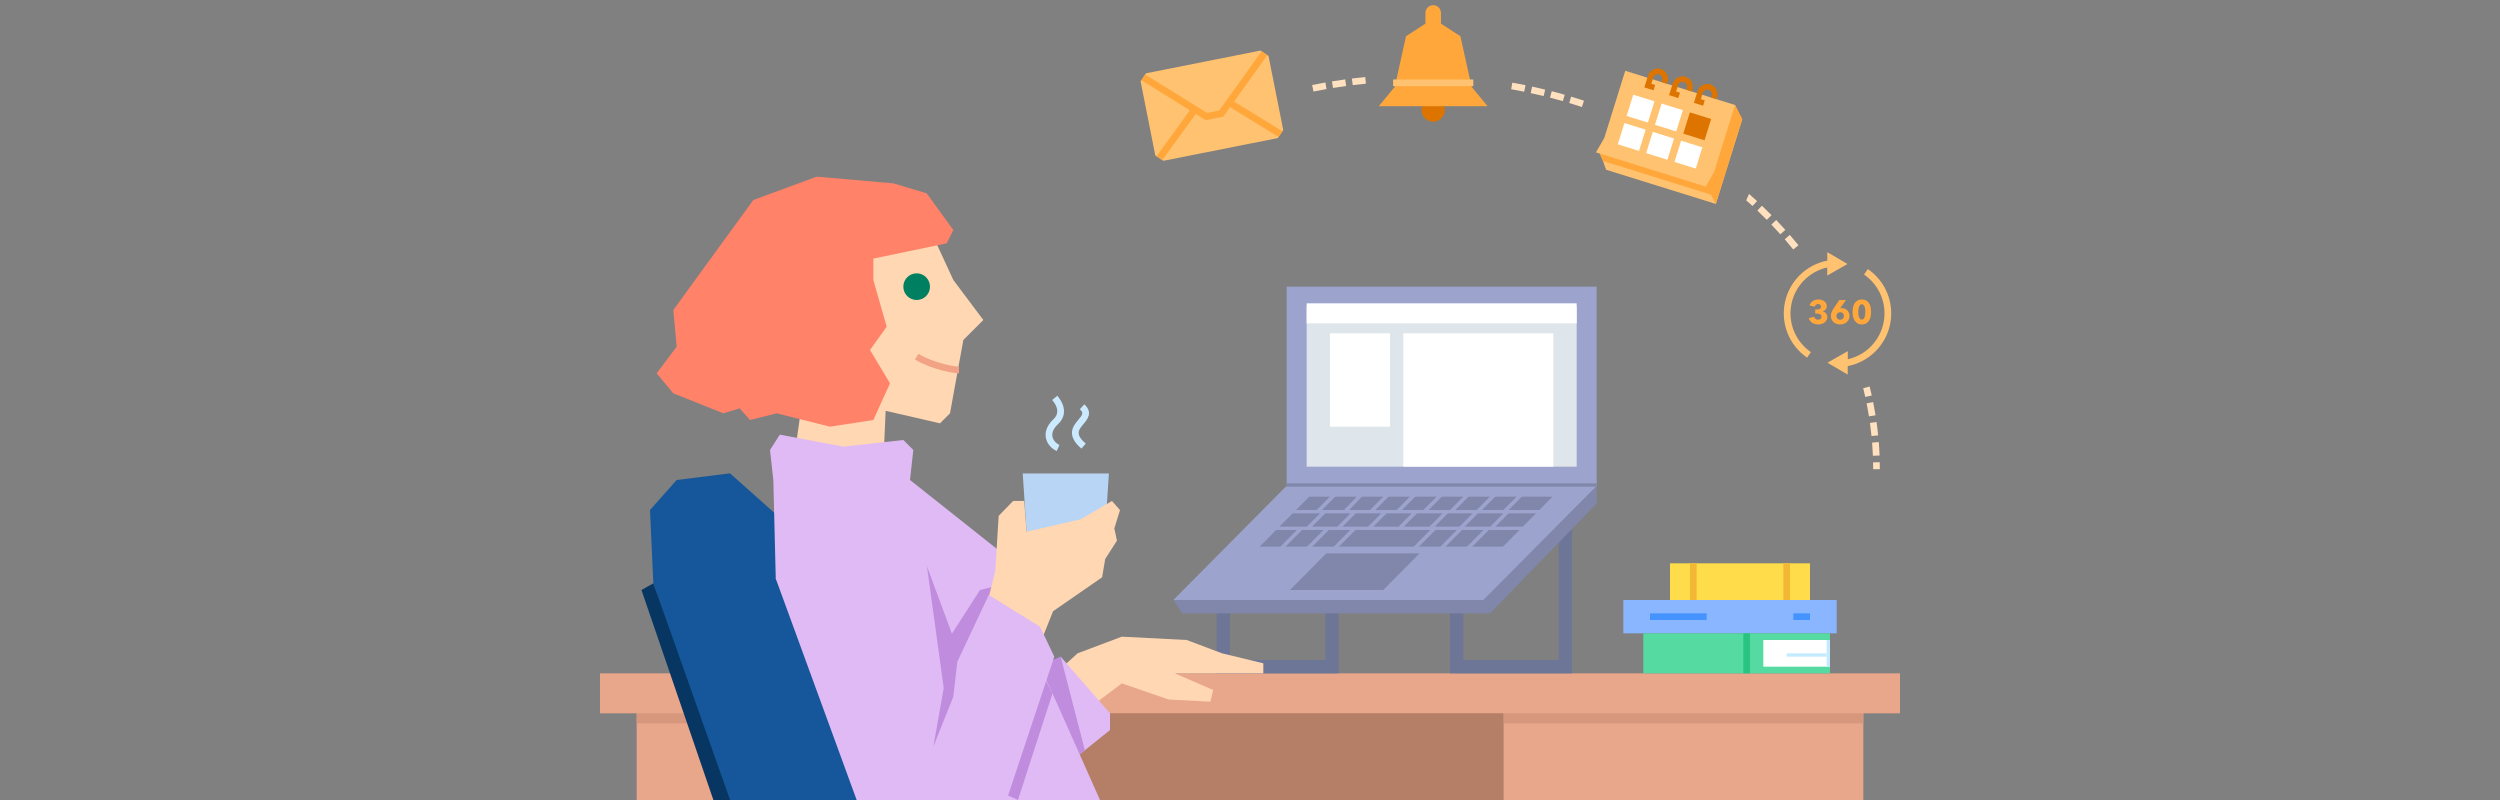 <?xml version="1.0" encoding="UTF-8"?> <svg xmlns="http://www.w3.org/2000/svg" id="Calque_1" viewBox="0 0 750 240"><rect x="0" y="0" width="750" height="240" fill="#808080" stroke="none"/><defs><style>.cls-1{fill:#008061;}.cls-2{fill:#e8a68b;}.cls-3{fill:#fff;}.cls-4{fill:#ffe1bf;}.cls-5{fill:#f2b735;}.cls-6{fill:#f2a285;}.cls-7{fill:#ffd7b2;}.cls-8{fill:#ffc270;}.cls-9{fill:#ffa73b;}.cls-10{fill:#fedc4a;}.cls-11{fill:#ff8269;}.cls-12{fill:#b57e67;}.cls-13{fill:#8ab5ff;}.cls-14{fill:#b8d5f5;}.cls-15{fill:#9ca4ce;}.cls-16{fill:#cceaff;}.cls-17{fill:#c08cde;}.cls-18{fill:#c4eaff;}.cls-19{fill:#dd7400;}.cls-20{fill:#e0baf5;}.cls-21{fill:#dfe6eb;}.cls-22{fill:#d6977c;}.cls-23{fill:#15579a;}.cls-24{fill:#063661;}.cls-25{fill:#6e7698;}.cls-26{fill:#8087aa;}.cls-27{fill:#29c481;}.cls-28{fill:#55dba1;}.cls-29{fill:#4493ff;}</style></defs><path class="cls-4" d="m399.59,24.42l.32,1.97c1.3-.21,2.62-.41,3.93-.59l-.27-1.98c-1.33.18-2.66.38-3.98.59Z"></path><path class="cls-4" d="m453.35,26.77c1.31.23,2.61.48,3.91.74l.4-1.96c-1.31-.27-2.63-.52-3.96-.75l-.35,1.97Z"></path><path class="cls-4" d="m393.65,25.5l.39,1.96c1.3-.26,2.6-.51,3.91-.74l-.34-1.97c-1.33.23-2.65.48-3.96.75Z"></path><path class="cls-4" d="m537.98,74.84l1.56-1.26c-.85-1.05-1.72-2.1-2.6-3.11l-1.51,1.31c.87,1.01,1.72,2.03,2.55,3.06Z"></path><path class="cls-4" d="m459.21,27.93c1.3.28,2.59.58,3.88.89l.47-1.94c-1.3-.32-2.61-.62-3.93-.9l-.42,1.96Z"></path><path class="cls-4" d="m409.57,23.12c-1.34.13-2.67.28-4,.44l.25,1.98c1.31-.16,2.63-.31,3.95-.44l-.2-1.99Z"></path><path class="cls-4" d="m465.02,29.3c1.29.33,2.57.68,3.84,1.04l.55-1.92c-1.29-.37-2.59-.72-3.89-1.06l-.5,1.94Z"></path><path class="cls-4" d="m535.6,68.96c-.89-1-1.81-1.99-2.74-2.97l-1.45,1.38c.92.96,1.81,1.93,2.69,2.92l1.49-1.33Z"></path><path class="cls-4" d="m528.58,61.71l-1.38,1.45c.96.92,1.9,1.84,2.83,2.79l1.43-1.4c-.94-.96-1.9-1.9-2.88-2.83Z"></path><path class="cls-4" d="m523.85,60.09c.64.57,1.28,1.13,1.91,1.71l1.36-1.47c-.79-.73-1.6-1.44-2.41-2.16l-.85,1.92Z"></path><path class="cls-4" d="m475.18,30.2c-1.27-.42-2.55-.82-3.84-1.21l-.57,1.92c1.27.38,2.54.78,3.8,1.19l.62-1.9Z"></path><rect class="cls-2" x="451" y="214" width="108" height="26"></rect><rect class="cls-2" x="191" y="214" width="30" height="26"></rect><rect class="cls-22" x="191" y="211" width="368" height="6"></rect><rect class="cls-2" x="180" y="202" width="390" height="12"></rect><rect class="cls-12" x="226" y="214" width="225" height="26"></rect><polygon class="cls-25" points="401.63 202 365 202 365 182 369 182 369 198 397.63 198 397.63 158 401.63 158 401.63 202"></polygon><polygon class="cls-25" points="471.63 202 435 202 435 182 439 182 439 198 467.63 198 467.63 158 471.63 158 471.63 202"></polygon><polygon class="cls-26" points="479 146 479 151.05 447 184 354.7 184 352 180 427 160 479 146"></polygon><polygon class="cls-15" points="386 86 386 146 385.74 146 352 180 445 180 478.74 146 479 146 479 86 386 86"></polygon><rect class="cls-21" x="392" y="92" width="81" height="48"></rect><rect class="cls-26" x="386" y="145" width="93" height="1"></rect><polygon class="cls-26" points="436.58 153 442.8 153 442.86 152.94 442.93 153 443.14 153 443.08 152.94 446.98 149 440.55 149 436.58 153"></polygon><polygon class="cls-26" points="448.55 149 444.58 153 451.01 153 454.98 149 448.55 149"></polygon><polygon class="cls-26" points="412.58 153 419.01 153 422.98 149 416.55 149 412.58 153"></polygon><polygon class="cls-26" points="451.02 154 443.37 154 439.4 158 447.05 158 451.02 154"></polygon><polygon class="cls-26" points="420.58 153 427.01 153 430.98 149 424.55 149 420.58 153"></polygon><polygon class="cls-26" points="428.58 153 435.01 153 438.98 149 432.55 149 428.58 153"></polygon><polygon class="cls-26" points="441.81 154 435.59 154 435.58 154 435.58 154 434.35 154 434.35 154 430.39 158 437.84 158 441.81 154"></polygon><polygon class="cls-26" points="438.62 159 433.66 164 440.1 164 445.06 159 438.62 159"></polygon><polygon class="cls-26" points="452.58 153 461.8 153 465.77 149 456.55 149 452.58 153"></polygon><polygon class="cls-26" points="432.79 154 425.1 154 421.13 158 428.82 158 432.79 154"></polygon><polygon class="cls-26" points="404.75 153 406.16 153 406.25 152.91 406.34 153 411.2 153 411.11 152.91 414.98 149 408.57 149 404.75 153"></polygon><polygon class="cls-26" points="423.53 154 415.96 154 411.99 158 419.56 158 423.53 154"></polygon><polygon class="cls-26" points="402.76 158 410.42 158 414.39 154 406.73 154 402.76 158"></polygon><polygon class="cls-26" points="429.06 159 406.62 159 401.66 164 424.1 164 429.06 159"></polygon><polygon class="cls-26" points="437.06 159 430.62 159 425.66 164 432.1 164 437.06 159"></polygon><polygon class="cls-26" points="452.59 154 448.62 158 456.83 158 460.8 154 452.59 154"></polygon><polygon class="cls-26" points="396.58 153 397.01 153 397.08 152.94 397.14 153 403.21 153 407.03 149 400.55 149 396.58 153"></polygon><polygon class="cls-26" points="397.89 166 386.98 177 414.98 177 425.89 166 397.89 166"></polygon><polygon class="cls-26" points="395.14 153 395.08 152.94 398.98 149 392.77 149 388.8 153 395.14 153"></polygon><polygon class="cls-26" points="446.62 159 441.66 164 450.88 164 455.84 159 446.62 159"></polygon><polygon class="cls-26" points="405.06 159 398.62 159 393.66 164 400.1 164 405.06 159"></polygon><polygon class="cls-26" points="401.19 158 405.16 154 397.59 154 393.62 158 401.19 158"></polygon><polygon class="cls-26" points="390.62 159 385.66 164 392.1 164 397.06 159 390.62 159"></polygon><polygon class="cls-26" points="383.83 158 392.05 158 396.02 154 387.8 154 383.83 158"></polygon><polygon class="cls-26" points="384.1 164 389.06 159 382.84 159 377.88 164 384.1 164"></polygon><rect class="cls-10" x="501" y="169" width="42" height="11"></rect><polygon class="cls-23" points="217.54 240 196 175 195 153 203 144 219 142 236.96 158 270.83 240 217.54 240"></polygon><polyline class="cls-24" points="219.02 240 196 175 192.44 177 214.02 240"></polyline><polygon class="cls-7" points="323.27 196 336.54 191 356 192 366.62 196 379 199 379 202 352.46 202 363.96 207 363.11 210.5 350.61 209.86 336.54 205.02 322 216 310.06 208 323.27 196"></polygon><polygon class="cls-20" points="306.82 204.5 318.2 197 333 214 333 219 314 234.3 306.82 204.5"></polygon><polygon class="cls-17" points="318.2 197 310.99 200 323.07 227 325.46 225.07 318.2 197"></polygon><path class="cls-16" d="m317.03,135.31c-1.73-.76-2.99-2.31-3.28-4.04-.22-1.32,0-3.35,2.29-5.5,1.65-1.54,1.53-3.49-.38-5.78l1.54-1.28c2.59,3.12,2.67,6.23.21,8.52-1.31,1.22-1.89,2.5-1.69,3.7.18,1.06,1.01,2.06,2.11,2.54l-.8,1.83Z"></path><path class="cls-16" d="m324.41,134.58c-4.73-4.1-2.42-6.85-.89-8.67,1.3-1.55,1.63-2.05.43-3.13l1.34-1.48c2.68,2.43.92,4.52-.24,5.9-1.5,1.78-2.58,3.07.67,5.88l-1.31,1.51Z"></path><polygon class="cls-7" points="286 84 280 71 270 62 240 69 231.42 98 241.88 111.86 237 146 264.88 142 265.69 123.24 282 127 285 124 289 102 295 96 286 84"></polygon><polygon class="cls-20" points="232.73 173.59 232 144 231 135 233.94 130.39 253 134 271 132 274 135 273 144 302 167 308 191.47 315.75 208.03 330 240 264 240 236.96 180.02 232.73 173.59"></polygon><polygon class="cls-17" points="310.13 197 298 176 294 177 285.57 190.1 276.65 166 245.2 171.43 252 216 305.39 240 315.75 208.03 310.13 197"></polygon><polygon class="cls-14" points="306.82 142.04 307.97 159.5 315 166.77 325.41 166.77 331.53 159.5 332.67 142.04 306.82 142.04"></polygon><polygon class="cls-7" points="298.58 171.35 299.6 154.76 303.93 150.29 307.26 150.29 307.97 159.5 324.23 155.78 333.58 150.29 336 153.03 334.3 158.53 335.09 162.19 331.56 167.69 330.64 173.18 315.92 183.37 310.49 197 294 189.67 298.58 171.35"></polygon><polygon class="cls-20" points="312 188 296.63 178.5 287.2 198.5 286 209 280 224 283.12 206.44 277 162 252 148 237 156 232.73 173.59 257 240 301.98 240 316.29 197 312 188"></polygon><polygon class="cls-11" points="284 73 286 69 278 58 268 55 245 53 226 60 202 93 203 104 197 112 202 118 217 124 221.89 122.5 225 126 233 124 249 128 262 126 267 115 261 105 266 98 262 84 262 77.58 284 73"></polygon><circle class="cls-1" cx="275" cy="86" r="4"></circle><path class="cls-6" d="m287.71,112c-1.39,0-7.97-.99-13.23-4.14l1.03-1.71c4.75,2.85,11.02,3.86,12.2,3.86v2Z"></path><polygon class="cls-8" points="383.35 41.42 349.01 48.24 346.59 46.63 342.18 24.41 343.8 21.99 378.13 15.17 380.55 16.78 384.97 39 383.35 41.42 383.35 41.42"></polygon><polygon class="cls-9" points="370.22 30.47 380.18 16.57 379.34 15.97 378.49 15.4 365.77 33.15 362.1 33.87 343.56 22.34 342.99 23.2 342.44 24.07 356.96 33.11 346.97 46.88 348.68 48.02 358.72 34.2 361.7 36.05 366.97 35.01 369.01 32.15 383.57 41.09 384.72 39.38 370.22 30.47"></polygon><polygon class="cls-8" points="520.5 31.5 487.57 21.24 481.28 41.42 478.78 45.71 480.12 46.13 481.82 50.92 514.75 61.18 516.08 56.93 522.58 36.05 520.5 31.5"></polygon><rect class="cls-3" x="488.85" y="29.27" width="6.68" height="6.68" transform="translate(314.59 492.79) rotate(-72.69)"></rect><rect class="cls-3" x="497.35" y="31.92" width="6.68" height="6.68" transform="translate(318.03 502.77) rotate(-72.69)"></rect><rect class="cls-19" x="505.84" y="34.57" width="6.68" height="6.68" transform="translate(321.47 512.74) rotate(-72.69)"></rect><rect class="cls-3" x="486.2" y="37.77" width="6.68" height="6.68" transform="translate(304.61 496.23) rotate(-72.69)"></rect><rect class="cls-3" x="494.7" y="40.42" width="6.68" height="6.68" transform="translate(308.06 506.21) rotate(-72.69)"></rect><rect class="cls-3" x="503.2" y="43.07" width="6.68" height="6.68" transform="translate(311.5 516.18) rotate(-72.69)"></rect><polygon class="cls-9" points="521.24 32.9 520.5 31.5 514.21 51.69 511.71 55.97 479.84 46.04 480.89 48.29 510.1 57.4 513.29 58.39 514.75 61.18 522.7 35.68 521.24 32.9"></polygon><path class="cls-19" d="m496.06,27.09l-2.76-.86,1.1-3.53c.5-1.6,2.22-2.5,3.83-2,1.61.5,2.52,2.21,2.02,3.82l-.19.61-1.59-.5.19-.61c.23-.72-.19-1.5-.92-1.73s-1.51.17-1.74.9l-.6,1.94,1.16.36-.5,1.59Z"></path><path class="cls-19" d="m503.49,29.41l-2.76-.86,1.1-3.53c.5-1.6,2.22-2.5,3.83-2s2.52,2.21,2.02,3.82l-.19.61-1.59-.5.19-.61c.23-.72-.19-1.5-.92-1.73-.73-.23-1.51.17-1.74.9l-.6,1.94,1.16.36-.5,1.59Z"></path><path class="cls-19" d="m510.93,31.72l-2.76-.86,1.1-3.53c.5-1.6,2.22-2.5,3.83-2s2.52,2.21,2.02,3.82l-.19.61-1.59-.5.19-.61c.23-.72-.19-1.5-.92-1.73s-1.51.17-1.74.9l-.6,1.94,1.16.36-.5,1.59Z"></path><circle class="cls-19" cx="429.96" cy="33.01" r="3.5"></circle><path class="cls-9" d="m441.47,26.02l-3.35-15.15-5.83-3.78v-3.21c0-1.29-1.04-2.33-2.33-2.33s-2.33,1.04-2.33,2.33v3.21l-5.83,3.78-3.35,15.15-4.81,5.83h32.63l-4.81-5.83Z"></path><rect class="cls-8" x="417.93" y="23.85" width="24.06" height="2"></rect><path class="cls-9" d="m548.19,95.07c0,.39-.08.72-.24,1.01s-.36.52-.62.7-.54.32-.86.41-.64.14-.97.14-.63-.04-.94-.11c-.31-.07-.58-.19-.83-.34-.25-.15-.47-.34-.66-.58-.19-.24-.33-.52-.42-.86l1.57-.41c.07.23.2.44.41.62s.47.27.79.27c.12,0,.24-.02.37-.05s.23-.09.33-.16c.1-.07.18-.16.24-.28.06-.11.1-.25.1-.42,0-.18-.04-.33-.12-.45-.08-.12-.19-.22-.33-.29-.14-.07-.29-.12-.47-.15-.17-.03-.35-.05-.52-.05h-.45v-1.22h.49c.16,0,.31-.01.46-.04.15-.02.28-.07.4-.13.12-.06.21-.15.28-.26.07-.11.11-.25.11-.42,0-.26-.09-.45-.27-.59s-.39-.2-.62-.2-.45.07-.63.22c-.18.14-.29.34-.35.58l-1.57-.36c.09-.3.22-.56.39-.79s.38-.41.62-.56c.24-.15.5-.27.78-.34.28-.08.57-.12.86-.12.31,0,.62.04.92.12s.56.21.8.37c.23.17.42.38.57.63.14.25.22.55.22.89,0,.4-.11.73-.34,1-.22.27-.51.45-.86.55v.03c.2.05.38.12.55.23.17.1.31.23.43.37.12.14.21.3.28.48.07.18.1.37.1.57Z"></path><path class="cls-9" d="m554.85,94.75c0,.4-.07.76-.22,1.08-.15.32-.35.59-.6.81-.25.22-.55.39-.89.51-.34.12-.7.18-1.08.18s-.75-.06-1.09-.18c-.34-.12-.63-.29-.89-.51-.25-.22-.45-.49-.6-.8-.15-.31-.22-.67-.22-1.05,0-.42.07-.8.22-1.15.15-.34.34-.69.57-1.05l1.71-2.56h2.04l-1.75,2.43-.03.05c.07-.03.15-.05.24-.06.09-.01.18-.02.26-.02.31,0,.6.06.89.17.28.11.53.27.74.47.21.2.38.45.51.73s.19.6.19.95Zm-1.68.04c0-.32-.1-.59-.3-.8s-.47-.32-.81-.32-.61.1-.82.31-.31.48-.31.81c0,.31.1.57.3.79.2.22.47.33.82.33s.61-.1.81-.31c.21-.21.31-.48.31-.82Z"></path><path class="cls-9" d="m561.33,93.56c0,.5-.05.98-.15,1.44-.1.46-.26.86-.48,1.2-.22.34-.51.62-.86.82-.35.2-.78.31-1.28.31s-.93-.1-1.28-.31c-.36-.2-.64-.48-.87-.82-.22-.34-.39-.74-.49-1.2-.1-.46-.15-.93-.15-1.44s.05-.98.15-1.43c.1-.45.26-.85.49-1.18.22-.34.51-.61.87-.81.35-.2.78-.3,1.28-.3s.93.1,1.28.3c.35.2.64.47.86.81.22.34.38.73.48,1.18.1.45.15.93.15,1.43Zm-1.73,0c0-.22-.01-.47-.04-.73-.03-.27-.08-.52-.15-.75-.07-.23-.18-.42-.32-.58-.14-.16-.32-.24-.54-.24s-.4.08-.54.24c-.14.16-.25.35-.33.58-.08.23-.13.48-.16.75-.03.27-.04.51-.04.73s.01.48.04.75c.03.27.08.52.16.75.08.23.19.42.33.58.14.16.32.24.54.24s.4-.08.54-.24c.14-.16.24-.35.32-.58.07-.23.12-.48.15-.75.03-.27.04-.52.04-.75Z"></path><path class="cls-8" d="m560.35,80.7l-1.14,1.66c4.69,3.21,6.99,8.88,5.86,14.45-1.11,5.48-5.35,9.75-10.73,10.96v-2.43s-6.1,3.48-6.1,3.48l6.07,3.55v-2.54c6.38-1.24,11.43-6.2,12.73-12.61,1.29-6.36-1.34-12.84-6.7-16.51Z"></path><path class="cls-8" d="m554.26,79.2l-6.07-3.55v2.54c-6.38,1.24-11.43,6.2-12.73,12.61-1.29,6.35,1.33,12.83,6.67,16.5l1.14-1.66c-4.67-3.21-6.97-8.88-5.84-14.44,1.11-5.48,5.35-9.75,10.73-10.96v2.43s6.1-3.48,6.1-3.48Z"></path><rect class="cls-13" x="487" y="180" width="64" height="10"></rect><rect class="cls-29" x="538" y="184" width="5" height="2"></rect><rect class="cls-29" x="495" y="184" width="17" height="2"></rect><rect class="cls-28" x="493" y="190" width="56" height="12"></rect><rect class="cls-3" x="529" y="192" width="20" height="8"></rect><rect class="cls-18" x="548" y="192" width="1" height="8"></rect><rect class="cls-18" x="536" y="196" width="12" height="1"></rect><rect class="cls-27" x="523" y="190" width="2" height="12"></rect><rect class="cls-3" x="392" y="91" width="81" height="6"></rect><rect class="cls-3" x="399" y="100" width="18" height="28"></rect><rect class="cls-3" x="421" y="100" width="45" height="40"></rect><rect class="cls-5" x="507" y="169" width="2" height="11"></rect><rect class="cls-5" x="535" y="169" width="2" height="11"></rect><path class="cls-4" d="m561.92,138.71c.01.68.02,1.36.02,2.04h2c0-.69,0-1.39-.02-2.08l-2,.04Z"></path><path class="cls-4" d="m561.95,120.62l-1.96.39c.26,1.29.49,2.6.7,3.9l1.97-.32c-.21-1.32-.45-2.66-.71-3.97Z"></path><path class="cls-4" d="m560.89,115.94c-.63.18-1.27.36-1.93.54.21.86.42,1.73.62,2.6l1.95-.43c-.2-.91-.42-1.81-.64-2.71Z"></path><path class="cls-4" d="m563.62,132.62l-1.99.16c.1,1.3.18,2.63.24,3.95l2-.08c-.05-1.35-.13-2.71-.24-4.03Z"></path><path class="cls-4" d="m562.96,126.6l-1.98.28c.18,1.31.34,2.63.47,3.93l1.99-.2c-.13-1.33-.29-2.68-.48-4.01Z"></path></svg> 